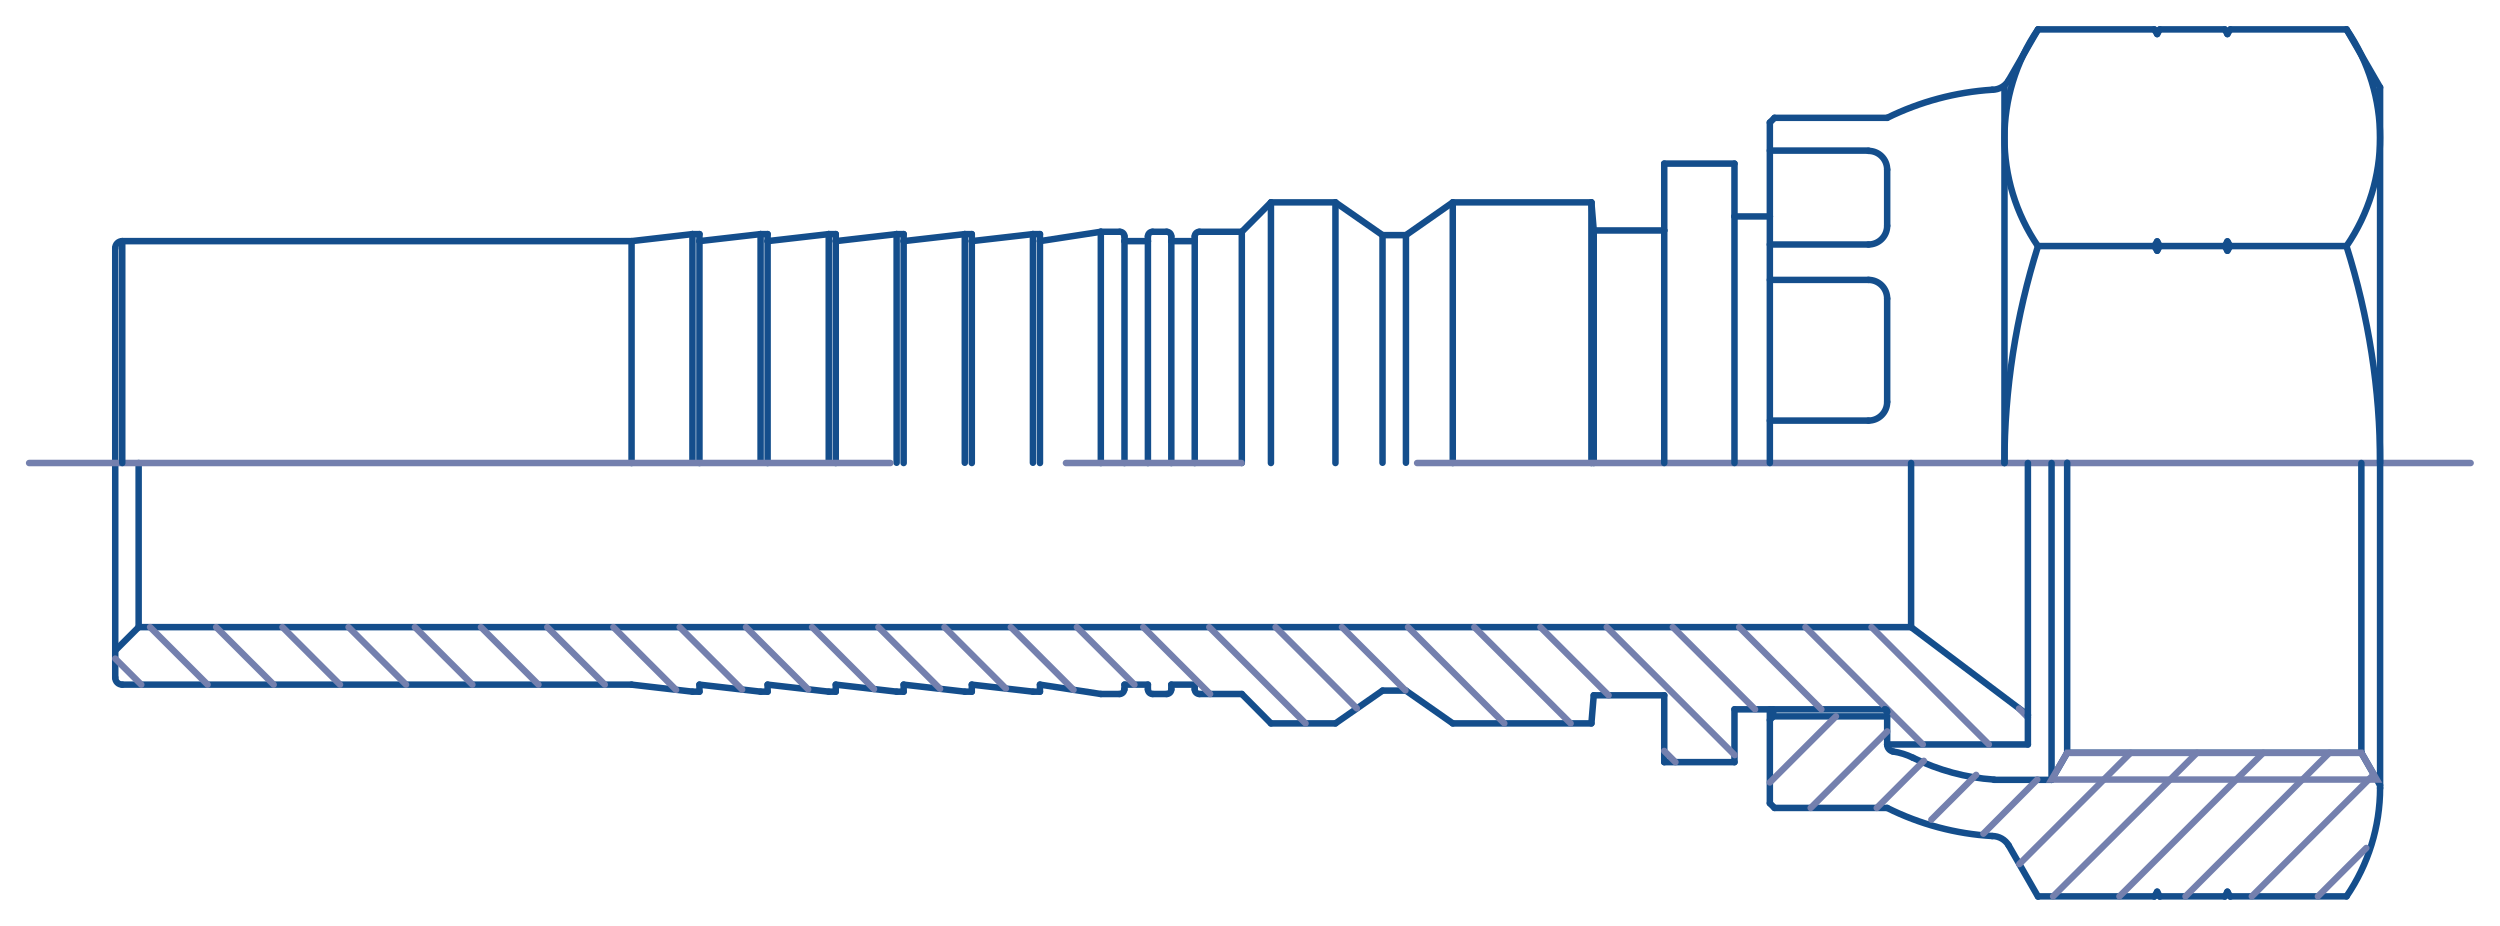<?xml version="1.0" encoding="utf-8"?>
<!-- Generator: Adobe Illustrator 24.2.3, SVG Export Plug-In . SVG Version: 6.00 Build 0)  -->
<svg version="1.1" id="Layer_1" xmlns="http://www.w3.org/2000/svg" xmlns:xlink="http://www.w3.org/1999/xlink" x="0px" y="0px"
	 viewBox="0 0 96.11 35.59" style="enable-background:new 0 0 96.11 35.59;" xml:space="preserve">
<style type="text/css">
	.st0{fill:none;stroke:#144E8C;stroke-width:0.25;stroke-linecap:round;stroke-linejoin:round;stroke-miterlimit:10;}
	
		.st1{clip-path:url(#SVGID_2_);fill:none;stroke:#144E8C;stroke-width:0.25;stroke-linecap:round;stroke-linejoin:round;stroke-miterlimit:10;}
	
		.st2{clip-path:url(#SVGID_4_);fill:none;stroke:#144E8C;stroke-width:0.25;stroke-linecap:round;stroke-linejoin:round;stroke-miterlimit:10;}
	
		.st3{clip-path:url(#SVGID_6_);fill:none;stroke:#144E8C;stroke-width:0.25;stroke-linecap:round;stroke-linejoin:round;stroke-miterlimit:10;}
	
		.st4{clip-path:url(#SVGID_8_);fill:none;stroke:#144E8C;stroke-width:0.25;stroke-linecap:round;stroke-linejoin:round;stroke-miterlimit:10;}
	
		.st5{fill:none;stroke:#7480AE;stroke-width:0.25;stroke-linecap:round;stroke-linejoin:round;stroke-miterlimit:10;stroke-dasharray:40.5,6.75,6.75,6.75;}
	
		.st6{clip-path:url(#SVGID_10_);fill:none;stroke:#144E8C;stroke-width:0.25;stroke-linecap:round;stroke-linejoin:round;stroke-miterlimit:10;}
	.st7{fill:none;stroke:#7480AE;stroke-width:0.25;stroke-linecap:round;stroke-linejoin:round;stroke-miterlimit:10;}
	
		.st8{clip-path:url(#SVGID_12_);fill:none;stroke:#144E8C;stroke-width:0.25;stroke-linecap:round;stroke-linejoin:round;stroke-miterlimit:10;}
	
		.st9{clip-path:url(#SVGID_14_);fill:none;stroke:#144E8C;stroke-width:0.25;stroke-linecap:round;stroke-linejoin:round;stroke-miterlimit:10;}
	
		.st10{clip-path:url(#SVGID_16_);fill:none;stroke:#144E8C;stroke-width:0.25;stroke-linecap:round;stroke-linejoin:round;stroke-miterlimit:10;}
	
		.st11{clip-path:url(#SVGID_18_);fill:none;stroke:#144E8C;stroke-width:0.25;stroke-linecap:round;stroke-linejoin:round;stroke-miterlimit:10;}
	
		.st12{clip-path:url(#SVGID_20_);fill:none;stroke:#144E8C;stroke-width:0.25;stroke-linecap:round;stroke-linejoin:round;stroke-miterlimit:10;}
	
		.st13{clip-path:url(#SVGID_22_);fill:none;stroke:#144E8C;stroke-width:0.25;stroke-linecap:round;stroke-linejoin:round;stroke-miterlimit:10;}
	.st14{fill:none;stroke:#7480AE;stroke-width:0.25;stroke-miterlimit:10;}
</style>
<line class="st0" x1="73.47" y1="24.11" x2="5.33" y2="24.11"/>
<line class="st0" x1="55.85" y1="27.81" x2="54.05" y2="26.55"/>
<line class="st0" x1="54.05" y1="26.55" x2="53.15" y2="26.55"/>
<line class="st0" x1="53.15" y1="26.55" x2="51.34" y2="27.81"/>
<line class="st0" x1="5.33" y1="24.11" x2="5.33" y2="17.8"/>
<line class="st0" x1="5.33" y1="24.11" x2="4.43" y2="25.01"/>
<g>
	<defs>
		<rect id="SVGID_1_" width="96.11" height="35.59"/>
	</defs>
	<clipPath id="SVGID_2_">
		<use xlink:href="#SVGID_1_"  style="overflow:visible;"/>
	</clipPath>
	<path class="st1" d="M4.43,26.05c0,0.15,0.12,0.27,0.27,0.27"/>
</g>
<line class="st0" x1="26.89" y1="26.32" x2="26.89" y2="26.59"/>
<line class="st0" x1="29.51" y1="26.32" x2="29.51" y2="26.59"/>
<line class="st0" x1="32.13" y1="26.32" x2="32.13" y2="26.59"/>
<line class="st0" x1="34.74" y1="26.32" x2="34.74" y2="26.59"/>
<line class="st0" x1="37.36" y1="26.32" x2="37.36" y2="26.59"/>
<line class="st0" x1="39.98" y1="26.32" x2="39.98" y2="26.59"/>
<line class="st0" x1="43.23" y1="26.32" x2="43.23" y2="26.5"/>
<line class="st0" x1="44.13" y1="26.32" x2="44.13" y2="26.5"/>
<line class="st0" x1="45.03" y1="26.32" x2="45.03" y2="26.5"/>
<line class="st0" x1="45.93" y1="26.32" x2="45.93" y2="26.5"/>
<line class="st0" x1="63.98" y1="26.73" x2="61.27" y2="26.73"/>
<line class="st0" x1="61.18" y1="27.81" x2="55.85" y2="27.81"/>
<line class="st0" x1="61.27" y1="26.73" x2="61.18" y2="27.81"/>
<line class="st0" x1="51.34" y1="27.81" x2="48.86" y2="27.81"/>
<line class="st0" x1="47.74" y1="26.68" x2="46.11" y2="26.68"/>
<line class="st0" x1="47.74" y1="26.68" x2="48.86" y2="27.81"/>
<line class="st0" x1="45.93" y1="26.32" x2="45.03" y2="26.32"/>
<line class="st0" x1="43.04" y1="26.68" x2="42.32" y2="26.68"/>
<line class="st0" x1="44.85" y1="26.68" x2="44.31" y2="26.68"/>
<line class="st0" x1="44.13" y1="26.32" x2="43.23" y2="26.32"/>
<g>
	<defs>
		<rect id="SVGID_3_" width="96.11" height="35.59"/>
	</defs>
	<clipPath id="SVGID_4_">
		<use xlink:href="#SVGID_3_"  style="overflow:visible;"/>
	</clipPath>
	<path class="st2" d="M45.93,26.5c0,0.1,0.08,0.18,0.18,0.18"/>
	<path class="st2" d="M44.85,26.68c0.1,0,0.18-0.08,0.18-0.18"/>
	<path class="st2" d="M44.13,26.5c0,0.1,0.08,0.18,0.18,0.18"/>
	<path class="st2" d="M43.04,26.68c0.1,0,0.18-0.08,0.18-0.18"/>
</g>
<line class="st0" x1="24.28" y1="26.32" x2="4.7" y2="26.32"/>
<line class="st0" x1="24.28" y1="26.32" x2="26.62" y2="26.59"/>
<line class="st0" x1="26.89" y1="26.59" x2="26.62" y2="26.59"/>
<line class="st0" x1="29.51" y1="26.59" x2="29.24" y2="26.59"/>
<line class="st0" x1="26.89" y1="26.32" x2="29.24" y2="26.59"/>
<line class="st0" x1="32.13" y1="26.59" x2="31.86" y2="26.59"/>
<line class="st0" x1="29.51" y1="26.32" x2="31.86" y2="26.59"/>
<line class="st0" x1="34.74" y1="26.59" x2="34.47" y2="26.59"/>
<line class="st0" x1="32.13" y1="26.32" x2="34.47" y2="26.59"/>
<line class="st0" x1="37.36" y1="26.59" x2="37.09" y2="26.59"/>
<line class="st0" x1="34.74" y1="26.32" x2="37.09" y2="26.59"/>
<line class="st0" x1="39.98" y1="26.59" x2="39.71" y2="26.59"/>
<line class="st0" x1="37.36" y1="26.32" x2="39.71" y2="26.59"/>
<line class="st0" x1="39.98" y1="26.32" x2="42.32" y2="26.68"/>
<line class="st0" x1="39.98" y1="9.27" x2="42.32" y2="8.91"/>
<line class="st0" x1="39.98" y1="9.27" x2="39.98" y2="17.8"/>
<line class="st0" x1="39.71" y1="9" x2="39.71" y2="17.79"/>
<line class="st0" x1="37.36" y1="9.27" x2="39.71" y2="9"/>
<line class="st0" x1="39.98" y1="9" x2="39.71" y2="9"/>
<line class="st0" x1="37.36" y1="9.27" x2="37.36" y2="17.8"/>
<line class="st0" x1="37.09" y1="9" x2="37.09" y2="17.79"/>
<line class="st0" x1="34.74" y1="9.27" x2="37.09" y2="9"/>
<line class="st0" x1="37.36" y1="9" x2="37.09" y2="9"/>
<line class="st0" x1="34.74" y1="9.27" x2="34.74" y2="17.8"/>
<line class="st0" x1="34.47" y1="9" x2="34.47" y2="17.79"/>
<line class="st0" x1="32.13" y1="9.27" x2="34.47" y2="9"/>
<line class="st0" x1="34.74" y1="9" x2="34.47" y2="9"/>
<line class="st0" x1="32.13" y1="9.27" x2="32.13" y2="17.8"/>
<line class="st0" x1="31.86" y1="9" x2="31.86" y2="17.79"/>
<line class="st0" x1="29.51" y1="9.27" x2="31.86" y2="9"/>
<line class="st0" x1="32.13" y1="9" x2="31.86" y2="9"/>
<line class="st0" x1="29.51" y1="9.27" x2="29.51" y2="17.8"/>
<line class="st0" x1="29.24" y1="9" x2="29.24" y2="17.79"/>
<line class="st0" x1="26.89" y1="9.27" x2="29.24" y2="9"/>
<line class="st0" x1="29.51" y1="9" x2="29.24" y2="9"/>
<line class="st0" x1="26.89" y1="9" x2="26.62" y2="9"/>
<line class="st0" x1="26.62" y1="9" x2="26.62" y2="17.79"/>
<line class="st0" x1="26.89" y1="9.27" x2="26.89" y2="17.8"/>
<line class="st0" x1="24.28" y1="9.27" x2="26.62" y2="9"/>
<g>
	<defs>
		<rect id="SVGID_5_" width="96.11" height="35.59"/>
	</defs>
	<clipPath id="SVGID_6_">
		<use xlink:href="#SVGID_5_"  style="overflow:visible;"/>
	</clipPath>
	<path class="st3" d="M4.7,9.27c-0.15,0-0.27,0.12-0.27,0.27"/>
</g>
<line class="st0" x1="24.28" y1="9.27" x2="24.28" y2="17.8"/>
<line class="st0" x1="4.43" y1="9.54" x2="4.43" y2="26.05"/>
<line class="st0" x1="24.28" y1="9.27" x2="4.7" y2="9.27"/>
<g>
	<defs>
		<rect id="SVGID_7_" width="96.11" height="35.59"/>
	</defs>
	<clipPath id="SVGID_8_">
		<use xlink:href="#SVGID_7_"  style="overflow:visible;"/>
	</clipPath>
	<path class="st4" d="M43.23,9.09c0-0.1-0.08-0.18-0.18-0.18"/>
	<path class="st4" d="M44.31,8.91c-0.1,0-0.18,0.08-0.18,0.18"/>
	<path class="st4" d="M45.03,9.09c0-0.1-0.08-0.18-0.18-0.18"/>
	<path class="st4" d="M46.11,8.91c-0.1,0-0.18,0.08-0.18,0.18"/>
</g>
<line class="st0" x1="44.13" y1="9.27" x2="43.23" y2="9.27"/>
<line class="st0" x1="44.85" y1="8.91" x2="44.31" y2="8.91"/>
<line class="st0" x1="43.04" y1="8.91" x2="42.32" y2="8.91"/>
<line class="st0" x1="45.93" y1="9.27" x2="45.93" y2="17.8"/>
<line class="st0" x1="45.03" y1="9.27" x2="45.03" y2="17.8"/>
<line class="st0" x1="44.13" y1="9.27" x2="44.13" y2="17.8"/>
<line class="st0" x1="43.23" y1="9.27" x2="43.23" y2="17.8"/>
<line class="st0" x1="45.93" y1="9.27" x2="45.03" y2="9.27"/>
<line class="st0" x1="48.86" y1="7.78" x2="48.86" y2="17.8"/>
<line class="st0" x1="47.74" y1="8.91" x2="48.86" y2="7.78"/>
<line class="st0" x1="47.74" y1="8.91" x2="46.11" y2="8.91"/>
<line class="st0" x1="42.32" y1="8.91" x2="42.32" y2="17.8"/>
<line class="st0" x1="51.34" y1="7.78" x2="51.34" y2="17.8"/>
<line class="st0" x1="51.34" y1="7.78" x2="48.86" y2="7.78"/>
<line class="st0" x1="53.15" y1="9.04" x2="51.34" y2="7.78"/>
<line class="st0" x1="53.15" y1="9.04" x2="53.15" y2="17.79"/>
<line class="st0" x1="54.05" y1="9.04" x2="54.05" y2="17.79"/>
<line class="st0" x1="54.05" y1="9.04" x2="53.15" y2="9.04"/>
<line class="st0" x1="55.85" y1="7.78" x2="54.05" y2="9.04"/>
<line class="st0" x1="55.85" y1="7.78" x2="55.85" y2="17.8"/>
<line class="st0" x1="61.18" y1="7.78" x2="61.18" y2="17.8"/>
<line class="st0" x1="61.27" y1="8.86" x2="61.18" y2="7.78"/>
<line class="st0" x1="47.74" y1="8.91" x2="47.74" y2="17.8"/>
<line class="st0" x1="61.18" y1="7.78" x2="55.85" y2="7.78"/>
<line class="st0" x1="63.98" y1="8.86" x2="61.27" y2="8.86"/>
<line class="st0" x1="61.27" y1="8.86" x2="61.27" y2="17.8"/>
<line class="st5" x1="94.98" y1="17.8" x2="1.12" y2="17.8"/>
<line class="st0" x1="73.47" y1="24.11" x2="73.47" y2="17.8"/>
<line class="st0" x1="72.55" y1="28.62" x2="77.96" y2="28.62"/>
<line class="st0" x1="77.96" y1="27.49" x2="73.47" y2="24.11"/>
<line class="st0" x1="66.68" y1="27.27" x2="72.46" y2="27.27"/>
<line class="st0" x1="72.55" y1="27.36" x2="72.55" y2="28.62"/>
<g>
	<defs>
		<rect id="SVGID_9_" width="96.11" height="35.59"/>
	</defs>
	<clipPath id="SVGID_10_">
		<use xlink:href="#SVGID_9_"  style="overflow:visible;"/>
	</clipPath>
	<path class="st6" d="M72.55,27.36c0-0.05-0.04-0.09-0.09-0.09"/>
</g>
<line class="st0" x1="66.68" y1="29.3" x2="66.68" y2="27.27"/>
<line class="st0" x1="66.68" y1="29.3" x2="63.98" y2="29.3"/>
<line class="st0" x1="66.68" y1="8.32" x2="66.68" y2="17.8"/>
<line class="st0" x1="66.68" y1="6.29" x2="63.98" y2="6.29"/>
<line class="st0" x1="63.98" y1="8.86" x2="63.98" y2="17.8"/>
<line class="st0" x1="63.98" y1="26.73" x2="63.98" y2="29.3"/>
<path class="st7" d="M77.62,27.24l0.34,0.34 M71.95,24.11l4.51,4.51 M69.41,24.11l4.51,4.51 M66.86,24.11l3.16,3.16 M64.31,24.11
	l3.16,3.16 M61.77,24.11l4.92,4.92 M59.22,24.11l2.62,2.62 M63.98,28.87l0.43,0.43 M56.68,24.11l3.7,3.7 M54.13,24.11l3.7,3.7
	 M51.59,24.11l2.44,2.43 M49.04,24.11l3.12,3.12 M46.49,24.11l3.7,3.7 M43.95,24.11l2.57,2.57 M41.4,24.11l2.21,2.21 M38.86,24.11
	l2.41,2.41 M36.31,24.11l2.36,2.36 M33.77,24.11l2.37,2.37 M31.22,24.11l2.38,2.38 M28.68,24.11l2.39,2.39 M26.13,24.11l2.4,2.4
	 M23.58,24.11l2.41,2.41 M21.04,24.11l2.21,2.21 M18.49,24.11l2.21,2.21 M15.95,24.11l2.21,2.21 M13.4,24.11l2.21,2.21 M10.86,24.11
	l2.21,2.21 M8.31,24.11l2.21,2.21 M5.77,24.11l2.21,2.21 M4.43,25.32l1,1"/>
<g>
	<defs>
		<rect id="SVGID_11_" width="96.11" height="35.59"/>
	</defs>
	<clipPath id="SVGID_12_">
		<use xlink:href="#SVGID_11_"  style="overflow:visible;"/>
	</clipPath>
	<path class="st8" d="M72.55,27.36c0-0.05-0.04-0.09-0.09-0.09"/>
	<path class="st8" d="M72.55,6.52c0-0.4-0.32-0.72-0.72-0.72"/>
	<path class="st8" d="M71.83,9.4c0.4,0,0.72-0.32,0.72-0.72"/>
	<path class="st8" d="M72.55,11.48c0-0.4-0.32-0.72-0.72-0.72"/>
	<path class="st8" d="M71.83,16.17c0.4,0,0.72-0.32,0.72-0.72"/>
</g>
<line class="st0" x1="71.83" y1="16.17" x2="68.04" y2="16.17"/>
<line class="st0" x1="72.55" y1="11.48" x2="72.55" y2="15.45"/>
<line class="st0" x1="68.04" y1="10.76" x2="71.83" y2="10.76"/>
<line class="st0" x1="71.83" y1="9.4" x2="68.04" y2="9.4"/>
<line class="st0" x1="72.55" y1="6.52" x2="72.55" y2="8.68"/>
<line class="st0" x1="68.04" y1="5.79" x2="71.83" y2="5.79"/>
<line class="st0" x1="72.55" y1="4.53" x2="68.22" y2="4.53"/>
<g>
	<defs>
		<rect id="SVGID_13_" width="96.11" height="35.59"/>
	</defs>
	<clipPath id="SVGID_14_">
		<use xlink:href="#SVGID_13_"  style="overflow:visible;"/>
	</clipPath>
	<path class="st9" d="M76.59,3.45c-1.41,0.09-2.78,0.46-4.04,1.08"/>
	<path class="st9" d="M73.54,29.13c-0.24-0.12-0.5-0.2-0.77-0.24"/>
	<path class="st9" d="M73.54,29.13c0.98,0.48,2.03,0.77,3.12,0.84"/>
	<path class="st9" d="M72.55,31.06c1.26,0.63,2.64,1,4.04,1.08"/>
</g>
<line class="st0" x1="68.04" y1="27.27" x2="68.04" y2="30.88"/>
<line class="st0" x1="68.04" y1="8.32" x2="68.04" y2="17.8"/>
<line class="st0" x1="78.87" y1="17.8" x2="78.87" y2="29.98"/>
<line class="st0" x1="76.66" y1="29.98" x2="78.87" y2="29.98"/>
<line class="st0" x1="78.87" y1="29.98" x2="79.47" y2="28.94"/>
<line class="st0" x1="68.17" y1="27.54" x2="72.55" y2="27.54"/>
<g>
	<defs>
		<rect id="SVGID_15_" width="96.11" height="35.59"/>
	</defs>
	<clipPath id="SVGID_16_">
		<use xlink:href="#SVGID_15_"  style="overflow:visible;"/>
	</clipPath>
	<path class="st10" d="M72.55,28.62c0,0.13,0.1,0.25,0.23,0.27"/>
</g>
<line class="st0" x1="85.63" y1="1.31" x2="85.74" y2="1.13"/>
<line class="st0" x1="85.63" y1="1.31" x2="85.53" y2="1.13"/>
<line class="st0" x1="85.74" y1="9.46" x2="85.63" y2="9.28"/>
<line class="st0" x1="85.53" y1="9.46" x2="85.63" y2="9.28"/>
<line class="st0" x1="85.53" y1="9.46" x2="85.63" y2="9.64"/>
<line class="st0" x1="85.74" y1="9.46" x2="85.63" y2="9.64"/>
<line class="st0" x1="79.47" y1="28.94" x2="79.47" y2="17.79"/>
<line class="st0" x1="91.5" y1="3.36" x2="91.5" y2="30.3"/>
<line class="st0" x1="77.06" y1="3.36" x2="77.06" y2="17.8"/>
<line class="st0" x1="77.22" y1="3.09" x2="78.35" y2="1.13"/>
<line class="st0" x1="91.5" y1="3.36" x2="90.21" y2="1.13"/>
<line class="st0" x1="90.78" y1="17.8" x2="90.78" y2="28.94"/>
<line class="st0" x1="90.78" y1="28.94" x2="91.5" y2="30.19"/>
<line class="st0" x1="68.17" y1="27.54" x2="68.04" y2="27.68"/>
<line class="st0" x1="68.17" y1="27.54" x2="68.17" y2="27.27"/>
<line class="st0" x1="82.82" y1="9.46" x2="82.93" y2="9.64"/>
<line class="st0" x1="83.03" y1="9.46" x2="82.93" y2="9.64"/>
<line class="st0" x1="83.03" y1="9.46" x2="82.93" y2="9.28"/>
<line class="st0" x1="82.82" y1="9.46" x2="82.93" y2="9.28"/>
<line class="st0" x1="82.93" y1="1.31" x2="83.03" y2="1.13"/>
<line class="st0" x1="82.93" y1="1.31" x2="82.82" y2="1.13"/>
<line class="st0" x1="90.78" y1="28.94" x2="79.47" y2="28.94"/>
<line class="st0" x1="68.22" y1="31.06" x2="68.04" y2="30.88"/>
<line class="st0" x1="72.55" y1="31.06" x2="68.22" y2="31.06"/>
<line class="st0" x1="78.35" y1="1.13" x2="82.82" y2="1.13"/>
<g>
	<defs>
		<rect id="SVGID_17_" width="96.11" height="35.59"/>
	</defs>
	<clipPath id="SVGID_18_">
		<use xlink:href="#SVGID_17_"  style="overflow:visible;"/>
	</clipPath>
	<path class="st11" d="M90.21,9.46c1.72-2.51,1.72-5.82,0-8.33"/>
	<path class="st11" d="M91.5,17.8c0-2.83-0.44-5.64-1.29-8.33"/>
	<path class="st11" d="M78.35,9.46c-0.85,2.7-1.29,5.51-1.29,8.34"/>
	<path class="st11" d="M78.35,1.13c-1.72,2.51-1.72,5.82,0,8.34"/>
</g>
<line class="st0" x1="78.35" y1="9.46" x2="82.82" y2="9.46"/>
<line class="st0" x1="83.03" y1="9.46" x2="85.53" y2="9.46"/>
<line class="st0" x1="85.74" y1="9.46" x2="90.21" y2="9.46"/>
<line class="st0" x1="83.03" y1="1.13" x2="85.53" y2="1.13"/>
<line class="st0" x1="85.74" y1="1.13" x2="90.21" y2="1.13"/>
<line class="st0" x1="85.74" y1="34.46" x2="90.21" y2="34.46"/>
<line class="st0" x1="83.03" y1="34.46" x2="85.53" y2="34.46"/>
<g>
	<defs>
		<rect id="SVGID_19_" width="96.11" height="35.59"/>
	</defs>
	<clipPath id="SVGID_20_">
		<use xlink:href="#SVGID_19_"  style="overflow:visible;"/>
	</clipPath>
	<path class="st12" d="M90.21,34.46c0.84-1.23,1.29-2.68,1.29-4.17"/>
</g>
<line class="st0" x1="78.35" y1="34.46" x2="82.82" y2="34.46"/>
<line class="st0" x1="82.93" y1="34.28" x2="82.82" y2="34.47"/>
<line class="st0" x1="82.93" y1="34.28" x2="83.03" y2="34.47"/>
<line class="st0" x1="77.22" y1="32.5" x2="78.35" y2="34.47"/>
<line class="st0" x1="85.63" y1="34.28" x2="85.53" y2="34.47"/>
<line class="st0" x1="85.63" y1="34.28" x2="85.74" y2="34.47"/>
<g>
	<defs>
		<rect id="SVGID_21_" width="96.11" height="35.59"/>
	</defs>
	<clipPath id="SVGID_22_">
		<use xlink:href="#SVGID_21_"  style="overflow:visible;"/>
	</clipPath>
	<path class="st13" d="M76.59,3.45c0.26,0,0.5-0.14,0.63-0.36"/>
	<path class="st13" d="M77.22,32.5c-0.13-0.22-0.37-0.36-0.63-0.36"/>
	<path class="st13" d="M72.55,27.36c0-0.05-0.04-0.09-0.09-0.09"/>
</g>
<line class="st0" x1="77.96" y1="17.8" x2="77.96" y2="27.49"/>
<polygon class="st14" points="78.87,29.97 79.47,28.94 90.78,28.94 91.37,29.97 "/>
<path class="st7" d="M68.04,30.08l2.54-2.54 M69.61,31.06l2.94-2.94 M72.15,31.06l1.81-1.81 M74.25,31.51l1.72-1.72 M76.25,32.05
	l2.07-2.08 M77.63,33.22l3.25-3.25 M80.88,29.97l1.03-1.03 M78.93,34.46l4.5-4.49 M81.48,34.46l4.49-4.49 M83.43,29.97l1.03-1.03
	 M85.97,29.97l1.04-1.03 M84.02,34.46l4.49-4.49 M88.52,29.97l1.03-1.03 M86.57,34.46l4.49-4.49 M91.06,29.97l0.2-0.2 M89.11,34.46
	l1.86-1.86"/>
<line class="st0" x1="68.22" y1="4.53" x2="68.04" y2="4.71"/>
<line class="st0" x1="66.68" y1="8.32" x2="68.04" y2="8.32"/>
<line class="st0" x1="68.04" y1="8.32" x2="68.04" y2="4.71"/>
<line class="st0" x1="66.68" y1="8.32" x2="66.68" y2="6.29"/>
<line class="st0" x1="63.98" y1="8.86" x2="63.98" y2="6.29"/>
<line class="st0" x1="43.23" y1="9.27" x2="43.23" y2="9.09"/>
<line class="st0" x1="44.13" y1="9.27" x2="44.13" y2="9.09"/>
<line class="st0" x1="45.03" y1="9.27" x2="45.03" y2="9.09"/>
<line class="st0" x1="45.93" y1="9.27" x2="45.93" y2="9.09"/>
<line class="st0" x1="39.98" y1="9" x2="39.98" y2="9.27"/>
<line class="st0" x1="37.36" y1="9" x2="37.36" y2="9.27"/>
<line class="st0" x1="34.74" y1="9" x2="34.74" y2="9.27"/>
<line class="st0" x1="32.13" y1="9" x2="32.13" y2="9.27"/>
<line class="st0" x1="29.51" y1="9" x2="29.51" y2="9.27"/>
<line class="st0" x1="26.89" y1="9" x2="26.89" y2="9.27"/>
<line class="st0" x1="77.96" y1="27.49" x2="77.96" y2="28.62"/>
<line class="st0" x1="4.7" y1="9.27" x2="4.7" y2="17.8"/>
</svg>
